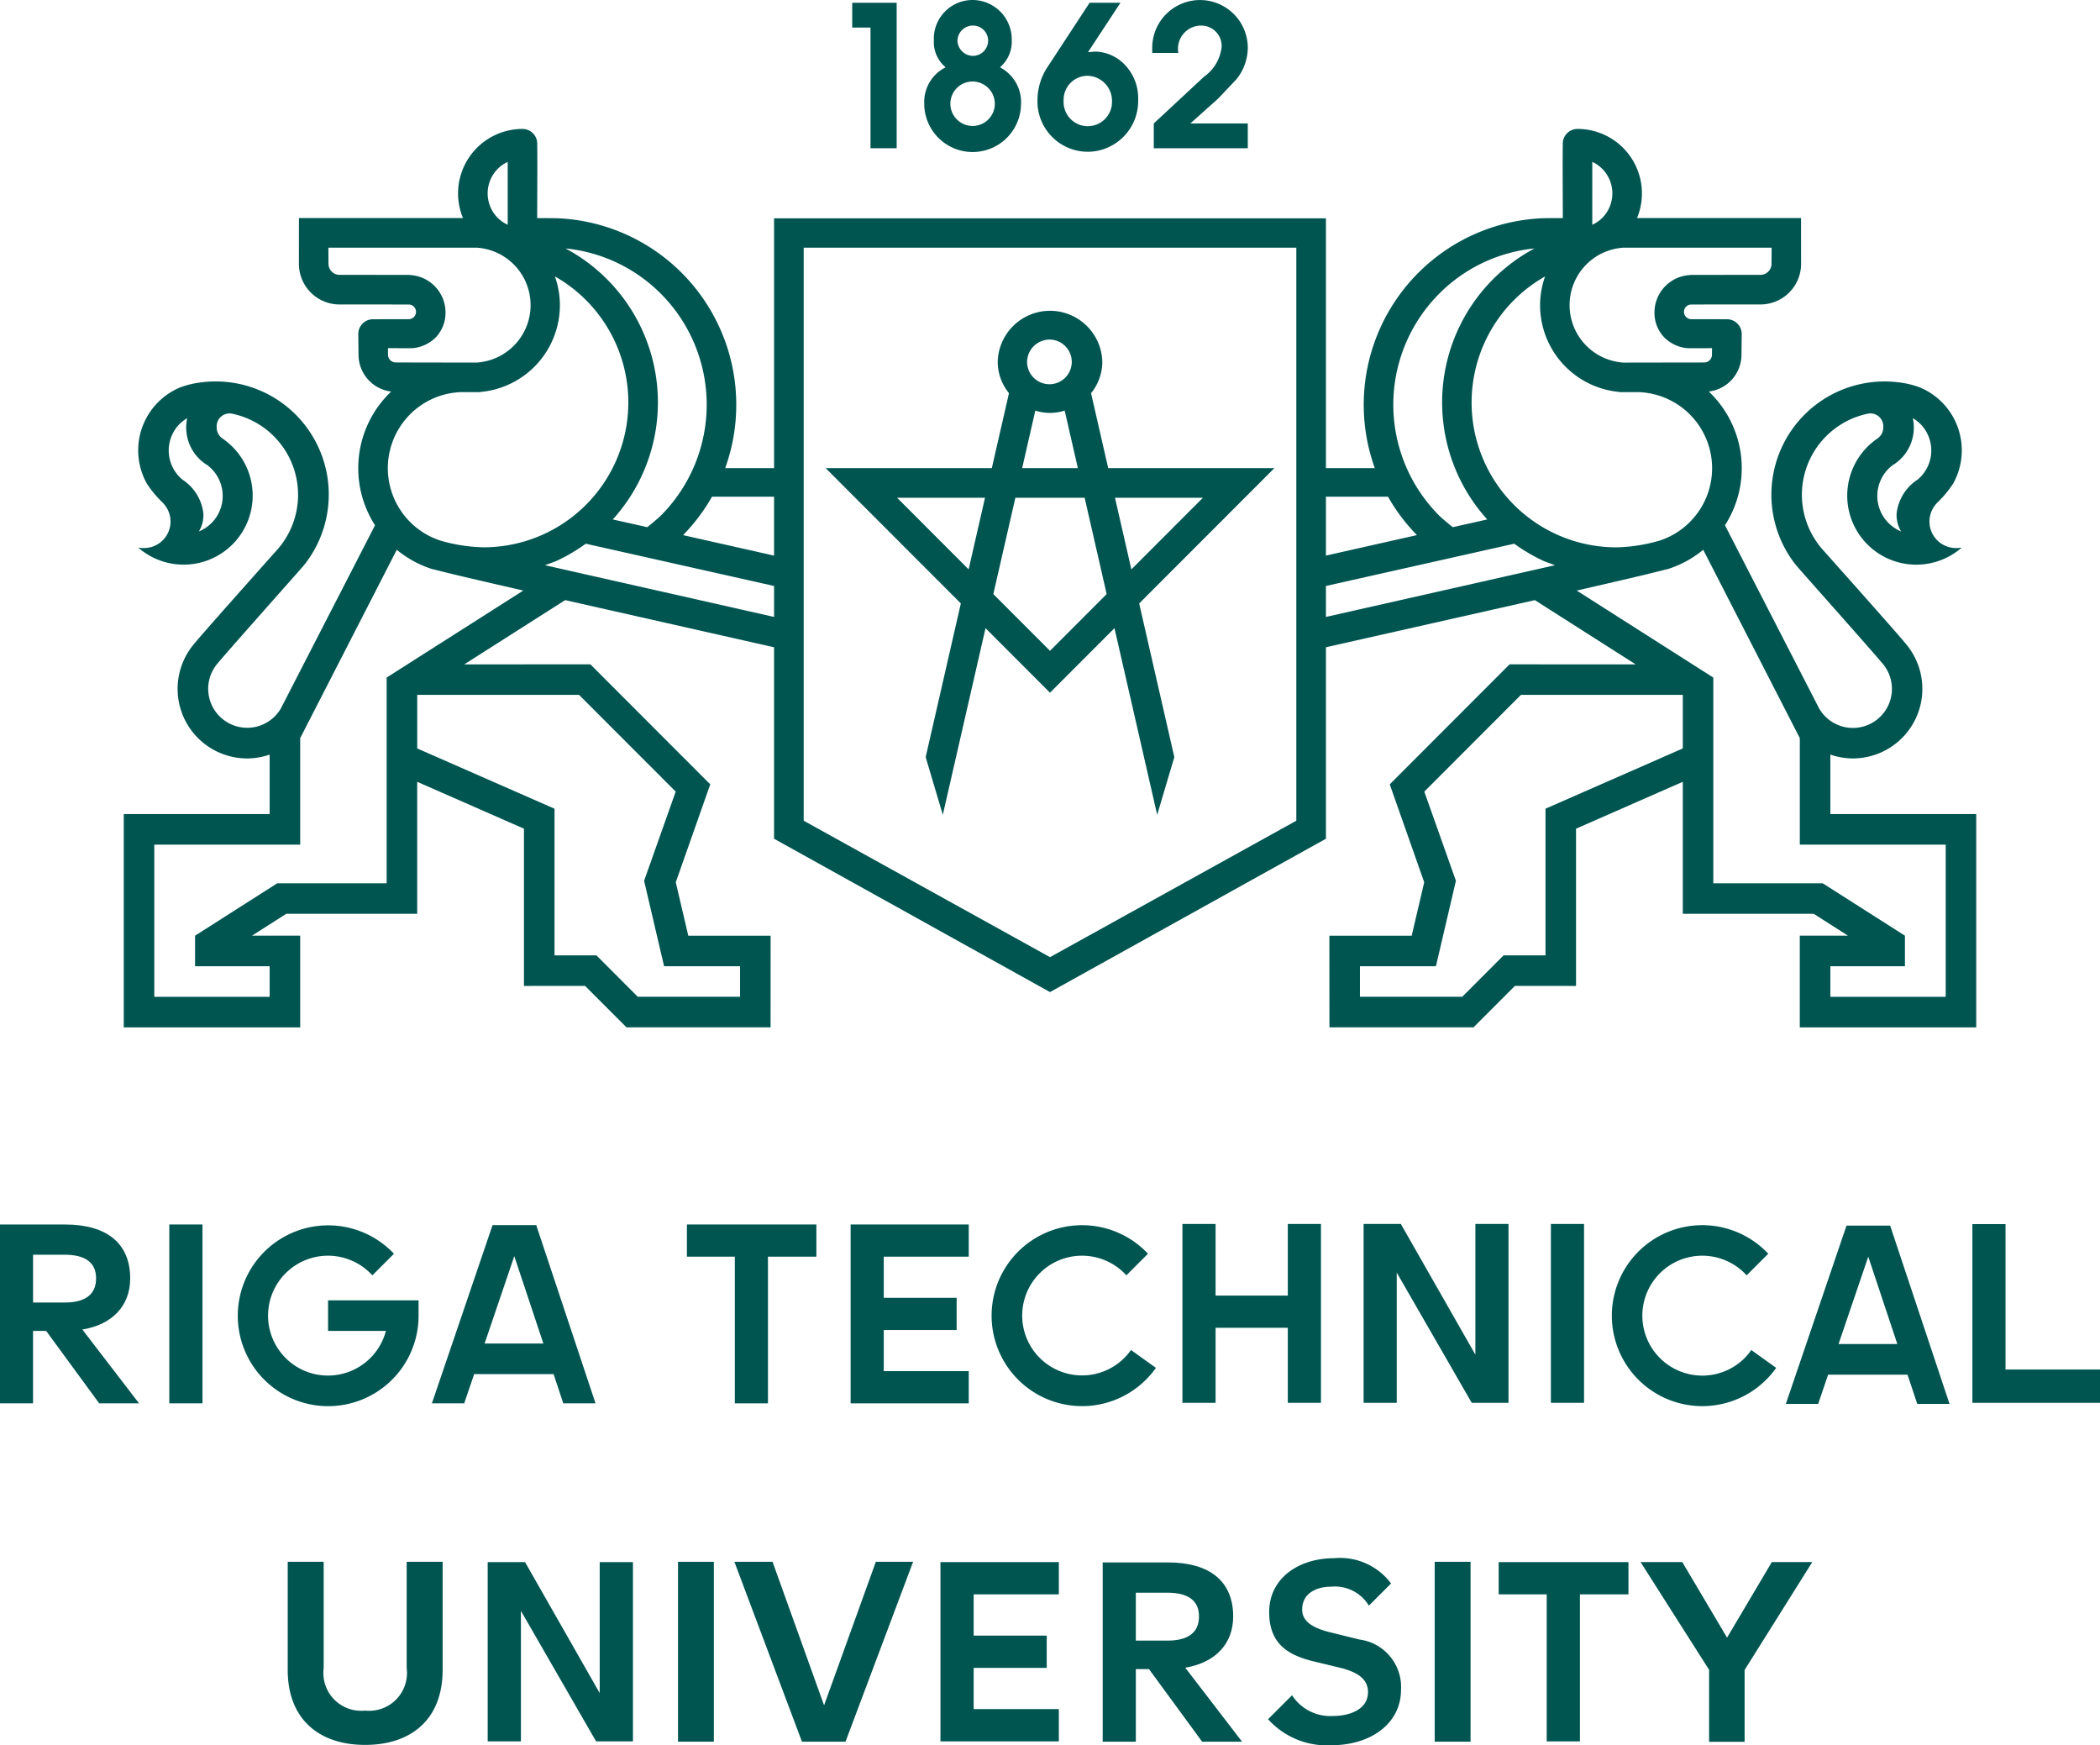 <svg id="a8984d5b-6788-41c3-8264-f4db562813ca" data-name="9d9d6abe-c7ba-463e-9531-fe9bb4e54667" xmlns="http://www.w3.org/2000/svg" width="142" height="118" viewBox="0 0 142 118">
  <title>ENG_header_logo</title>
  <g>
    <polygon points="58.863 10.022 60.632 10.022 60.632 0.187 57.626 0.187 57.626 1.863 58.863 1.863 58.863 10.022" style="fill: #005551"/>
    <path d="M62.496,6.974a3.272,3.272,0,0,0,6.543.106,2.651,2.651,0,0,0-1.423-2.529,2.283,2.283,0,0,0,.797-1.85A2.66,2.66,0,0,0,65.794 0Q65.773,0,65.753,0a2.619,2.619,0,0,0-2.609,2.628q0,0.057.003,0.113a2.205,2.205,0,0,0,.798,1.81,2.611,2.611,0,0,0-1.449,2.422m3.297-5.244a1.022,1.022,0,0,1,1.024,1.011,1.036,1.036,0,0,1-1.024,1.038,1.06,1.06,0,0,1-1.05-1.038,1.046,1.046,0,0,1,1.05-1.011M65.766,5.51a1.511,1.511,0,0,1,1.503,1.518l-0.0.025a1.503,1.503,0,1,1-1.528-1.543L65.766,5.51" transform="translate(0 0)" style="fill: #005551"/>
    <path d="M73.57,10.261A3.429,3.429,0,0,0,76.962,6.794l-0.001-.033a3.258,3.258,0,0,0-.864-2.342,2.859,2.859,0,0,0-2.035-.932l-0.493.04L75.765,0.186H73.678l-2.806,4.285a4.091,4.091,0,0,0-.719,2.276,3.406,3.406,0,0,0,3.297,3.511q0.06,0.002.12,0.002m-0.026-5.137a1.696,1.696,0,0,1,1.648,1.743l0,0.001a1.637,1.637,0,0,1-3.274.053q-0.001-.066.003-0.133a1.622,1.622,0,0,1,1.58-1.663q0.021-.001.042-0.001" transform="translate(0 0)" style="fill: #005551"/>
    <path d="M81.196,1.73a1.378,1.378,0,0,1,1.411,1.344q0.001,0.047-.001.094a2.845,2.845,0,0,1-1.197,2.023L78.018,8.345v1.677H84.374v-1.677H80.491l1.875-1.677,1.237-1.305a3.417,3.417,0,0,0,.771-2.116A3.231,3.231,0,1,0,77.912,3.221V3.58h1.768a1.566,1.566,0,0,1,1.516-1.851" transform="translate(0 0)" style="fill: #005551"/>
    <path d="M78.248,55.086L79.407,51.186,77.03,40.797l9.14-9.147H74.936L73.776,26.581a3.362,3.362,0,0,0,.762-2.115,3.538,3.538,0,0,0-7.074,0,3.361,3.361,0,0,0,.762,2.114l-1.16,5.069H55.831l9.14,9.148L62.593,51.186l1.159,3.9,2.888-12.617,4.359,4.363,4.361-4.364ZM81.341,33.651L76.502,38.494,75.394,33.651h5.947Zm-15.843,4.843-4.839-4.843h5.947ZM71,22.957a1.51,1.51,0,1,1-1.549,1.51A1.53,1.53,0,0,1,71,22.957m-0.993,4.803a3.267,3.267,0,0,0,1.987,0l0.89,3.889H69.117Zm0.993,16.24-3.832-3.835,1.491-6.514H73.342l1.49,6.513Z" transform="translate(0 0)" style="fill: #005551"/>
    <path d="M20.299,63.257H17.04l2.316-1.477L28.211,61.781V52.855l7.219,3.17v10.63l4.132-.002,2.802,2.803H52.105l0.003-6.197h-5.567l-0.846-3.612,2.332-6.621L39.922,44.914l-8.53.003,6.822-4.345,14.127,3.187v12.945L71,67.071,89.658,56.705v-12.945l14.127-3.187,6.822,4.345-8.53-.003-8.104,8.111,2.331,6.621-0.846,3.612H89.892L89.895,69.456h9.742l2.801-2.803,4.132,0.002v-10.63l7.219-3.17V61.781l8.855-0,2.316,1.477h-3.26v6.2H133.631V55.036h-9.865V51.016a4.759,4.759,0,0,0,1.52.259,4.704,4.704,0,0,0,3.567-7.768l-0.005-.009c-0.704-.855-5.619-6.361-5.619-6.361a5.599,5.599,0,0,1,3.076-9.17,0.871,0.871,0,0,1,1.04.932,0.897,0.897,0,0,1-.34.707l-0.012.005-0.023.024a4.668,4.668,0,1,0,5.659,7.404l-0.025-.015a1.431,1.431,0,0,1-.345.027,1.792,1.792,0,0,1-1.307-3.017l0.007-.015a7.477,7.477,0,0,0,1.101-1.307,4.611,4.611,0,0,0-2.233-6.517,6.067,6.067,0,0,0-1.391-.34A7.655,7.655,0,0,0,121.422,38.182c0.037,0.067,5.184,5.842,5.833,6.631l0.012,0.012,0.008,0.01a2.638,2.638,0,1,1-4.245,3.097l-0.01-.013-6.379-12.407a7.136,7.136,0,0,0-1.095-9.042,2.506,2.506,0,0,0,2.21-2.474h0.001l0.016-1.404a0.998,0.998,0,0,0-.987-1.009q-0.007-0-0.014-0l-2.407-.004a0.496,0.496,0,0,1-.001-0.992h0.001l4.676-.004a2.748,2.748,0,0,0,2.747-2.75V17.833L121.785,14.742H110.694a4.359,4.359,0,0,0-4.021-6.026,0.999,0.999,0,0,0-1.0.99c-0.004.393-.007,0.899-0.007,1.46,0,1.147.008,2.52,0.011,3.579-0.547-.004-1.341.008-1.341,0.008A12.621,12.621,0,0,0,92.964,31.65h-3.306V14.761H52.342V31.65H49.036A12.621,12.621,0,0,0,37.664,14.754s-0.794-.013-1.341-0.008c0.003-1.059.011-2.433,0.011-3.579,0-.561-0.002-1.067-0.007-1.46a0.998,0.998,0,0,0-1-.99,4.359,4.359,0,0,0-4.021,6.026H20.215l-0.003,3.091a2.748,2.748,0,0,0,2.746,2.75h0L27.635,20.587a0.496,0.496,0,0,1,0,.992l-2.408.004a0.997,0.997,0,0,0-1.0.995q0,0.007 0,0.015l0.016,1.404h0.001a2.506,2.506,0,0,0,2.21,2.474,7.136,7.136,0,0,0-1.095,9.042L18.98,47.919,18.971,47.932a2.637,2.637,0,1,1-4.245-3.097l0.008-.01,0.012-.012c0.648-.789,5.795-6.564,5.833-6.631a7.647,7.647,0,0,0-7.015-12.326,6.065,6.065,0,0,0-1.392.34,4.61,4.61,0,0,0-2.232,6.517,7.449,7.449,0,0,0,1.101,1.307l0.007,0.015a1.793,1.793,0,0,1-1.307,3.017A1.431,1.431,0,0,1,9.396,37.026l-0.026.015A4.668,4.668,0,1,0,15.029,29.636l-0.023-.024-0.013-.005a0.899,0.899,0,0,1-.34-0.707,0.872,0.872,0,0,1,1.041-.932,5.599,5.599,0,0,1,3.075,9.17s-4.915,5.506-5.619,6.361l-0.005.009a4.704,4.704,0,0,0,3.567,7.768,4.762,4.762,0,0,0,1.521-.259v4.019H8.369V69.457H20.299V63.257ZM128.036,31.408l0.061-.032a2.973,2.973,0,0,0,1.245-3.104,2.604,2.604,0,0,1,.501.378,2.556,2.556,0,0,1-.001,3.615q-0.084.084-.175,0.159V32.424a3.153,3.153,0,0,0-1.418,2.277,2.122,2.122,0,0,0,.303,1.227,2.598,2.598,0,0,1-.516-4.52M113.789,50.599l-9.284,4.075v9.914l-2.835.002-2.796,2.799H91.958V65.325h5.137L98.447,59.55l-2.111-5.958-0.026-.073,6.536-6.542,10.943,0V50.599h0Zm7.912-.698v7.202h9.865V67.39h-7.799V65.324h5.043v-2.065L123.25,59.716l-7.397-.001V45.808l-9.236-5.882c1.841-.423,3.448-0.794,4.558-1.06,0.766-.183,1.653-0.409,1.653-0.409a7.137,7.137,0,0,0,2.342-1.289Zm-14.031-38.956a2.317,2.317,0,0,1,.666.463,2.355,2.355,0,0,1,.001,3.331l-0.001.001a2.425,2.425,0,0,1-.666.457c-0.002-1.102,0-4.251,0-4.251m-0.395,6.927a3.874,3.874,0,0,1,2.503-1.128h10.018l-0.007,1.085V17.833a0.75,0.75,0,0,1-.748.749H119.04l-4.74.002v0.01a2.535,2.535,0,0,0-2.426,2.527,2.394,2.394,0,0,0,.678,1.708,2.558,2.558,0,0,0,1.401.695,2.653,2.653,0,0,0,.343.019l1.469-.004-0.004.447a0.521,0.521,0,0,1-.52.519h-0.001c-0.003,0-5.294.008-5.457,0.009a3.895,3.895,0,0,1-2.509-6.641m-2.796.815a5.79,5.79,0,0,0-.339,1.941,5.892,5.892,0,0,0,5.275,5.861,1.013,1.013,0,0,0,.205.022c0.039,0,.924-0.001,1.171-0.002a5.148,5.148,0,0,1,1.458,10.03,11.184,11.184,0,0,1-2.948.464,9.793,9.793,0,0,1-4.823-18.315M97.32,19.852a10.562,10.562,0,0,1,6.444-3.056,11.794,11.794,0,0,0-3.166,18.359l-0.041-.035-2.324.521s-0.708-.573-0.912-0.778a10.621,10.621,0,0,1,0-15.011M89.658,33.581h4.198a12.655,12.655,0,0,0,1.954,2.596l-6.152,1.385V33.581Zm0,6.035,12.733-2.858a11.702,11.702,0,0,0,2.049,1.195l0.709,0.259L89.658,41.709V39.616ZM54.344,16.744H87.656v38.742l-16.655,9.224H71l-16.655-9.224v-38.742ZM15.057,33.526a2.579,2.579,0,0,1-1.609,2.402,2.125,2.125,0,0,0,.303-1.227A3.154,3.154,0,0,0,12.333,32.424V32.423a2.557,2.557,0,0,1-.333-3.601q0.075-.09.158-0.173a2.618,2.618,0,0,1,.501-0.378,2.976,2.976,0,0,0,1.245,3.104l0.061,0.032A2.595,2.595,0,0,1,15.057,33.526M39.154,46.976l6.536,6.542-0.026.073L43.553,59.55l1.352,5.774h5.137v2.065H43.127L40.331,64.591l-2.835-.002V54.674l-9.284-4.075V46.977Zm13.187-5.267L36.85,38.212l0.709-.259a11.702,11.702,0,0,0,2.049-1.195L52.342,39.616v2.093Zm0-8.128v3.982l-6.152-1.385A12.641,12.641,0,0,0,48.144,33.581h4.198v0ZM44.68,19.852a10.621,10.621,0,0,1,0,15.011c-0.205.205-.912,0.778-0.912,0.778l-2.324-.521-0.041.035a11.791,11.791,0,0,0-3.166-18.359A10.564,10.564,0,0,1,44.68,19.852M33.664,11.408a2.32,2.32,0,0,1,.667-0.463s0.002,3.15,0,4.251a2.428,2.428,0,0,1-.667-0.457,2.356,2.356,0,0,1,0-3.331m-7.425,12.577-0.004-.447L27.703,23.542a2.65,2.65,0,0,0,.343-0.019,2.559,2.559,0,0,0,1.401-.695,2.398,2.398,0,0,0,.678-1.708,2.535,2.535,0,0,0-2.426-2.527V18.584l-4.74-.002H22.959a0.75,0.75,0,0,1-.747-0.749V17.828l-0.007-1.085H32.223a3.892,3.892,0,0,1-.007,7.77c-0.163-0-5.454-0.009-5.457-0.009H26.758a0.521,0.521,0,0,1-.52-0.519m1.494,4.024a5.12,5.12,0,0,1,3.476-1.5c0.247,0,1.133.002,1.171,0.002a1.013,1.013,0,0,0,.205-0.022,5.892,5.892,0,0,0,5.275-5.861,5.79,5.79,0,0,0-.338-1.941,9.794,9.794,0,0,1-4.823,18.315,11.187,11.187,0,0,1-2.949-.464,5.152,5.152,0,0,1-2.017-8.529m-9.499,39.381H10.434V57.102h9.865V49.901L26.83,37.168a7.132,7.132,0,0,0,2.342,1.289s0.886,0.226,1.653.409c1.11,0.265,2.717.637,4.558,1.06l-9.237,5.882V59.714l-7.397.001L13.19,63.258v2.065h5.043v2.067Z" transform="translate(0 0)" style="fill: #005551"/>
  </g>
  <g>
    <g>
      <polygon points="101.339 107.789 104.587 107.789 104.587 117.729 106.833 117.729 106.833 107.789 110.114 107.789 110.114 105.609 101.339 105.609 101.339 107.789" style="fill: #005551"/>
      <polygon points="71.598 107.789 71.598 105.609 63.592 105.609 63.592 117.729 71.598 117.729 71.598 115.546 65.838 115.546 65.838 112.76 70.777 112.76 70.777 110.578 65.838 110.578 65.838 107.789 71.598 107.789" style="fill: #005551"/>
      <polygon points="42.799 105.609 40.552 105.609 40.552 114.465 35.503 105.609 32.977 105.609 32.977 117.729 35.224 117.729 35.224 108.905 40.307 117.729 42.799 117.729 42.799 105.609" style="fill: #005551"/>
      <path d="M94.735,114.247a3.234,3.234,0,0,0-2.8-3.402l-2.096-.516c-0.962-.257-1.787-0.652-1.787-1.511,0-1.1.962-1.547,1.959-1.547a2.681,2.681,0,0,1,2.551,1.282l1.5-1.499a4.302,4.302,0,0,0-3.861-1.708c-2.371,0-4.381,1.34-4.381,3.642,0,2.165,1.305,2.904,2.937,3.315l2.062,0.498c0.945,0.276,1.683.688,1.683,1.599,0,1.133-1.168,1.614-2.404,1.614a3.072,3.072,0,0,1-2.73-1.405l-1.621,1.621a5.339,5.339,0,0,0,4.281,1.759c2.697,0,4.707-1.494,4.707-3.744" transform="translate(0 0)" style="fill: #005551"/>
      <path d="M83.386,109.276c0-2.351-1.566-3.646-4.41-3.646H74.563v12.119h2.241v-4.908h0.886l0.033,0.042,3.562,4.866h2.701l-3.841-5.002c2.039-.341,3.242-1.614,3.242-3.471M76.803,110.917v-3.24h2.128c1.422,0,2.144.538,2.144,1.599,0,1.089-.721,1.641-2.144,1.641H76.803Z" transform="translate(0 0)" style="fill: #005551"/>
      <path d="M29.931,112.894c0,3.362-2.145,5.073-5.238,5.073-3.092,0-5.238-1.711-5.238-5.073V105.588h2.432v7.184a2.557,2.557,0,0,0,2.806,2.875,2.556,2.556,0,0,0,2.806-2.875v-7.184h2.432v7.305Z" transform="translate(0 0)" style="fill: #005551"/>
      <rect x="45.846" y="105.588" width="2.424" height="12.161" style="fill: #005551"/>
      <polygon points="57.173 117.75 54.228 117.75 49.659 105.588 52.239 105.588 55.723 115.292 59.223 105.588 61.743 105.588 57.173 117.75" style="fill: #005551"/>
      <rect x="97.013" y="105.588" width="2.424" height="12.161" style="fill: #005551"/>
      <polygon points="117.969 112.9 117.969 117.758 115.568 117.758 115.568 112.892 110.932 105.605 113.753 105.605 116.782 110.715 119.81 105.605 122.545 105.605 117.969 112.9" style="fill: #005551"/>
    </g>
    <rect x="11.449" y="82.783" width="2.242" height="12.092" style="fill: #005551"/>
    <polygon points="46.448 84.959 49.688 84.959 49.688 94.876 51.929 94.876 51.929 84.959 55.203 84.959 55.203 82.783 46.448 82.783 46.448 84.959" style="fill: #005551"/>
    <polygon points="57.518 94.876 65.506 94.876 65.506 92.697 59.759 92.697 59.759 89.918 64.687 89.918 64.687 87.742 59.759 87.742 59.759 84.959 65.506 84.959 65.506 82.783 57.518 82.783 57.518 94.876" style="fill: #005551"/>
    <polygon points="87.08 87.59 82.196 87.59 82.196 82.748 79.954 82.748 79.954 94.84 82.196 94.84 82.196 89.767 87.08 89.767 87.08 94.84 89.321 94.84 89.321 82.748 87.08 82.748 87.08 87.59" style="fill: #005551"/>
    <polygon points="94.446 86.037 99.517 94.84 102.004 94.84 102.004 82.748 99.763 82.748 99.763 91.584 94.724 82.748 92.205 82.748 92.205 94.84 94.446 94.84 94.446 86.037" style="fill: #005551"/>
    <rect x="104.87" y="82.748" width="2.241" height="12.092" style="fill: #005551"/>
    <path d="M124.859,82.86l-4.101,12.051h2.186l0.672-1.976h5.368l0.658,1.976h2.181l-4.013-12.051h-2.951Zm-0.539,8.005,2.01-5.905,1.965,5.905h-3.975Z" transform="translate(0 0)" style="fill: #005551"/>
    <path d="M33.306,82.825l-4.101,12.051h2.184l0.674-1.978h5.369l0.657,1.978h2.18l-4.01-12.051H33.306Zm-0.538,8.006,2.008-5.906,1.966,5.906H32.767Z" transform="translate(0 0)" style="fill: #005551"/>
    <path d="M22.183,89.979h3.913a4.052,4.052,0,1,1-.917-3.756l1.46-1.461a6.112,6.112,0,1,0,1.664,4.184V87.91H22.183v2.069Z" transform="translate(0 0)" style="fill: #005551"/>
    <path d="M8.803,86.422c0-2.345-1.563-3.637-4.4-3.637H0v12.091H2.235v-4.897h0.884l0.033,0.042L6.707,94.875H9.401L5.569,89.886c2.035-.34,3.235-1.611,3.235-3.464m-6.568,1.638V84.827H4.358c1.419,0,2.139.537,2.139,1.595,0,1.087-.719,1.638-2.139,1.638H2.235Z" transform="translate(0 0)" style="fill: #005551"/>
    <polygon points="135.612 92.589 135.612 82.757 133.371 82.757 133.371 94.841 142 94.841 142 92.589 135.612 92.589" style="fill: #005551"/>
    <path d="M78.162,92.477l-1.685-1.208a4.047,4.047,0,1,1-.312-5.047l1.461-1.461a6.116,6.116,0,1,0,.536,7.716" transform="translate(0 0)" style="fill: #005551"/>
    <path d="M117.977,91.809a4.053,4.053,0,1,1-.008-5.732q0.071,0.071.138,0.145l1.461-1.462a6.117,6.117,0,1,0,.536,7.717l-1.685-1.208a3.997,3.997,0,0,1-.442.539" transform="translate(0 0)" style="fill: #005551"/>
  </g>
</svg>

